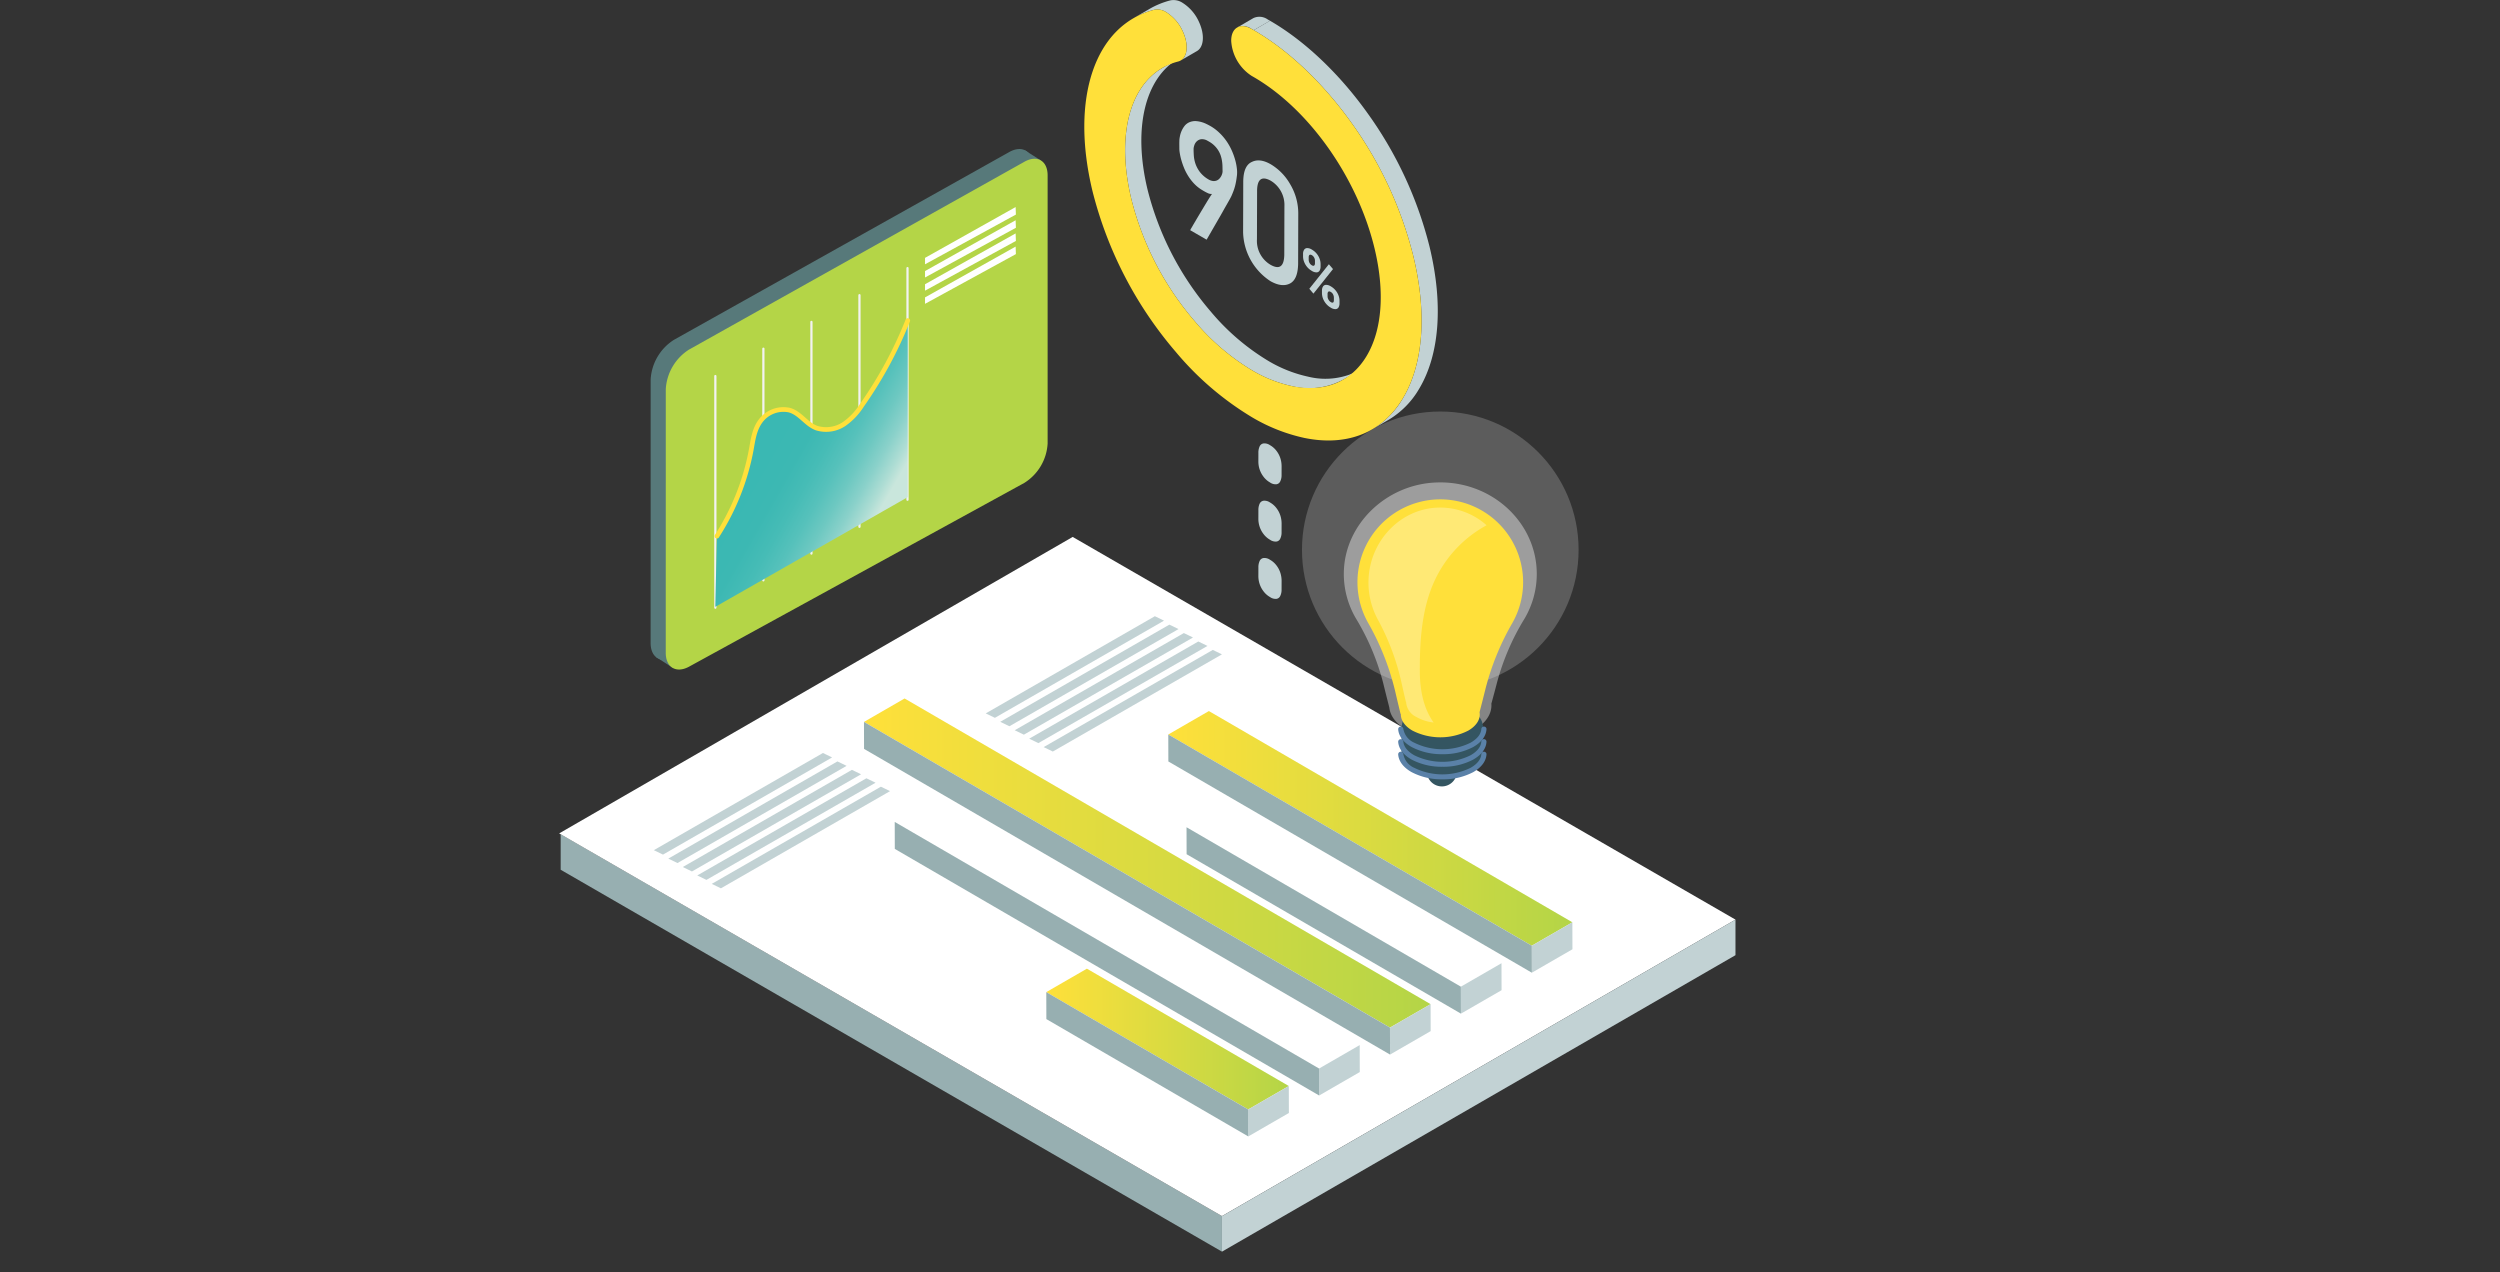 <svg id="illust-insight" xmlns="http://www.w3.org/2000/svg" xmlns:xlink="http://www.w3.org/1999/xlink" width="560" height="285" viewBox="0 0 560 285">
  <rect x="0" y="0" width="560" height="285" fill="#333333" stroke="none"/>
  <defs>
    <linearGradient id="linear-gradient" x1="-10.077" y1="8.711" x2="-10.086" y2="8.711" gradientUnits="objectBoundingBox">
      <stop offset="0" stop-color="#b4d547"/>
      <stop offset="0.999" stop-color="#ffe03a"/>
    </linearGradient>
    <linearGradient id="linear-gradient-2" x1="0.311" y1="0.341" x2="0.788" y2="0.743" gradientUnits="objectBoundingBox">
      <stop offset="0.069" stop-color="#3ab8b3"/>
      <stop offset="0.275" stop-color="#3cb8b3"/>
      <stop offset="0.429" stop-color="#46bcb6"/>
      <stop offset="0.566" stop-color="#56c1bb"/>
      <stop offset="0.694" stop-color="#6dc8c1"/>
      <stop offset="0.814" stop-color="#8ad1ca"/>
      <stop offset="0.928" stop-color="#aeddd4"/>
      <stop offset="1" stop-color="#c9e6dc"/>
    </linearGradient>
    <linearGradient id="linear-gradient-3" x1="1" y1="0.5" x2="0" y2="0.5" xlink:href="#linear-gradient"/>
  </defs>
  <g id="グループ_13854" data-name="グループ 13854" transform="translate(-643.554 -118.709)">
    <g id="グループ_13833" data-name="グループ 13833" transform="translate(789.293 152.093)">
      <path id="パス_19802" data-name="パス 19802" d="M881.308,155l3.738,2.368L881,157.244Z" transform="translate(-797.558 -154.766)" fill="#57797a"/>
      <path id="パス_19803" data-name="パス 19803" d="M796.072,279.938l-3.811-2.478,2.148-1.69Z" transform="translate(-791.021 -163.663)" fill="#57797a"/>
      <path id="パス_10355" data-name="パス 10355" d="M790.922,265.41c0,3.28,2.353,4.674,5.23,3.1l75.08-41.152a11.13,11.13,0,0,0,5.23-8.831V158.468c0-3.28-2.342-4.653-5.2-3.05l-75.132,42.076a11.263,11.263,0,0,0-5.2,8.878Z" transform="translate(-790.922 -154.748)" fill="#57797a"/>
      <path id="パス_10355-2" data-name="パス 10355" d="M794.58,267.764c0,3.281,2.353,4.674,5.23,3.1l75.08-41.152a11.13,11.13,0,0,0,5.23-8.831V160.822c0-3.28-2.342-4.653-5.2-3.05l-75.132,42.076a11.262,11.262,0,0,0-5.2,8.879Z" transform="translate(-791.191 -154.921)" fill="url(#linear-gradient)"/>
      <line id="線_3556" data-name="線 3556" y1="51.89" transform="translate(14.499 50.852)" fill="none" stroke="#f2f2f2" stroke-linecap="round" stroke-linejoin="round" stroke-width="0.5"/>
      <line id="線_3557" data-name="線 3557" y2="51.89" transform="translate(25.26 44.721)" fill="none" stroke="#f2f2f2" stroke-linecap="round" stroke-linejoin="round" stroke-width="0.5"/>
      <line id="線_3558" data-name="線 3558" y2="51.89" transform="translate(36.021 38.726)" fill="none" stroke="#f2f2f2" stroke-linecap="round" stroke-linejoin="round" stroke-width="0.5"/>
      <line id="線_3559" data-name="線 3559" y2="51.89" transform="translate(46.781 32.732)" fill="none" stroke="#f2f2f2" stroke-linecap="round" stroke-linejoin="round" stroke-width="0.5"/>
      <line id="線_3560" data-name="線 3560" y2="51.89" transform="translate(57.542 26.669)" fill="none" stroke="#f2f2f2" stroke-linecap="round" stroke-linejoin="round" stroke-width="0.5"/>
      <path id="パス_19804" data-name="パス 19804" d="M849.673,196.517a92.155,92.155,0,0,1-10.266,18.955,14.68,14.68,0,0,1-4.021,4.239,7.26,7.26,0,0,1-6.13.894c-2.392-.884-3.62-3.317-6.1-4.024a6.377,6.377,0,0,0-6.552,2.559c-1.327,1.874-1.6,4.116-1.991,6.267a53.79,53.79,0,0,1-7.7,19.4l-.348,15.562,43.1-24.565Z" transform="translate(-792.075 -157.825)" fill="url(#linear-gradient-2)" style="mix-blend-mode: color-burn;isolation: isolate"/>
      <path id="パス_19805" data-name="パス 19805" d="M806.95,244.517a53.786,53.786,0,0,0,7.7-19.4c.387-2.152.663-4.394,1.991-6.268a6.377,6.377,0,0,1,6.552-2.558c2.475.707,3.7,3.14,6.1,4.024a7.26,7.26,0,0,0,6.13-.894,14.691,14.691,0,0,0,4.021-4.239A92.2,92.2,0,0,0,849.7,196.23" transform="translate(-792.103 -157.804)" fill="none" stroke="#ffe03a" stroke-linecap="round" stroke-linejoin="round" stroke-width="1.05"/>
    </g>
    <g id="グループ_13834" data-name="グループ 13834" transform="translate(768.807 238.981)">
      <path id="パス_19806" data-name="パス 19806" d="M917.3,413.934l-148.13-85.542v-7.96L917.3,405.974Z" transform="translate(-768.834 -253.841)" fill="#97afb1"/>
      <path id="パス_19807" data-name="パス 19807" d="M883.834,248.545l-115.026,66.41,148.467,85.723,115.026-66.41Z" transform="translate(-768.807 -248.545)" fill="#fff"/>
      <path id="パス_19808" data-name="パス 19808" d="M1044.107,341.085,929.081,407.5v7.96l115.026-66.41Z" transform="translate(-780.614 -255.362)" fill="#c2d2d4"/>
    </g>
    <g id="グループ_13835" data-name="グループ 13835" transform="translate(837.084 275.168)">
      <path id="パス_19809" data-name="パス 19809" d="M1006.614,337.968l-81.422-47.317-9.1,5.252,81.422,47.317Z" transform="translate(-847.934 -287.833)" fill="url(#linear-gradient-3)"/>
      <path id="パス_19810" data-name="パス 19810" d="M1013.089,341.731l-9.1,5.252.017,6.041,9.1-5.252Z" transform="translate(-854.409 -291.596)" fill="#c2d2d4"/>
      <path id="パス_19811" data-name="パス 19811" d="M916.1,296.32l.017,6.041,81.422,47.317-.017-6.041Z" transform="translate(-847.934 -288.251)" fill="#97afb1"/>
      <path id="パス_19812" data-name="パス 19812" d="M991.059,348.789l-61.45-35.711-9.1,5.252,61.45,35.711Z" transform="translate(-848.26 -289.486)" fill="url(#linear-gradient-3)"/>
      <path id="パス_19813" data-name="パス 19813" d="M986.85,356.88l.017,6.041,9.1-5.252-.017-6.041Z" transform="translate(-853.146 -292.325)" fill="#c2d2d4"/>
      <path id="パス_19814" data-name="パス 19814" d="M920.513,318.747l.017,6.041L981.98,360.5l-.017-6.041Z" transform="translate(-848.26 -289.903)" fill="#97afb1"/>
      <path id="パス_19815" data-name="パス 19815" d="M969.434,356.081,851.61,287.609l-9.1,5.252,117.823,68.472Z" transform="translate(-842.514 -287.609)" fill="url(#linear-gradient-3)"/>
      <path id="パス_19816" data-name="パス 19816" d="M969.707,366.778l.017,6.041,9.1-5.252-.017-6.041Z" transform="translate(-851.884 -293.055)" fill="#c2d2d4"/>
      <path id="パス_19817" data-name="パス 19817" d="M842.514,293.279l.017,6.041,117.823,68.472-.017-6.041Z" transform="translate(-842.514 -288.027)" fill="#97afb1"/>
      <path id="パス_19818" data-name="パス 19818" d="M954.1,367.031l-95.055-55.24-9.1,5.252,95.054,55.24Z" transform="translate(-843.062 -289.391)" fill="url(#linear-gradient-3)"/>
      <path id="パス_19819" data-name="パス 19819" d="M952.564,376.675l.017,6.041,9.1-5.252-.017-6.041Z" transform="translate(-850.621 -293.784)" fill="#c2d2d4"/>
      <path id="パス_19820" data-name="パス 19820" d="M849.951,317.46l.017,6.041,95.054,55.24-.017-6.041Z" transform="translate(-843.062 -289.808)" fill="#97afb1"/>
      <path id="パス_19821" data-name="パス 19821" d="M940.921,379.231l-45.227-26.283-9.1,5.252,45.227,26.283Z" transform="translate(-845.761 -292.423)" fill="url(#linear-gradient-3)"/>
      <path id="パス_19822" data-name="パス 19822" d="M935.421,386.573l.017,6.041,9.1-5.252-.017-6.041Z" transform="translate(-849.358 -294.513)" fill="#c2d2d4"/>
      <path id="パス_19823" data-name="パス 19823" d="M886.6,358.617l.017,6.041,45.227,26.283-.017-6.041Z" transform="translate(-845.761 -292.84)" fill="#97afb1"/>
    </g>
    <g id="グループ_13836" data-name="グループ 13836" transform="translate(907.715 145.834)">
      <path id="パス_19824" data-name="パス 19824" d="M931.662,158.644a6.85,6.85,0,0,1,.025,1.42c-.064.537-.129,1.017-.206,1.427s-.157.8-.256,1.152a10.351,10.351,0,0,1-.334,1.028c-.123.33-.267.686-.432,1.06-.043.106-.153.327-.334.657s-.409.735-.68,1.206-.574,1-.9,1.587-.655,1.172-1,1.753q-1.192,2.072-2.661,4.622l-3.672-2.12a2.741,2.741,0,0,1,.262-.5c.186-.322.427-.744.726-1.251s.634-1.078,1.005-1.7.739-1.235,1.1-1.839.7-1.161,1.013-1.666.57-.888.764-1.167a1.894,1.894,0,0,1-1-.218q-.364-.168-.8-.418-.24-.14-.5-.3a8.307,8.307,0,0,1-1.773-1.45,11.079,11.079,0,0,1-1.311-1.732,11.793,11.793,0,0,1-.92-1.83,17.019,17.019,0,0,1-.587-1.736,13.065,13.065,0,0,1-.32-1.459,6.878,6.878,0,0,1-.1-.984c0-.072,0-.2,0-.394s-.006-.4-.006-.632,0-.462.011-.694a5.07,5.07,0,0,1,.039-.576c.008-.077.043-.27.1-.569a5.511,5.511,0,0,1,.964-2.167,2.794,2.794,0,0,1,1.091-.882,3.336,3.336,0,0,1,1.648-.27,6.4,6.4,0,0,1,2.314.679q.411.2.794.418A9.951,9.951,0,0,1,927.4,150.3a12.079,12.079,0,0,1,1.831,2.028,12.758,12.758,0,0,1,1.272,2.221,15.033,15.033,0,0,1,.787,2.18A12.26,12.26,0,0,1,931.662,158.644Zm-3.282,1.1a2.233,2.233,0,0,0,.078-.521c-.012-.3-.016-.632-.022-1a8.89,8.89,0,0,0-.09-1.167,7.786,7.786,0,0,0-.278-1.248,5.575,5.575,0,0,0-.568-1.24,5.95,5.95,0,0,0-.943-1.152,5.862,5.862,0,0,0-1.129-.831c-.1-.057-.2-.114-.309-.17a2.339,2.339,0,0,0-1.558-.349,1.782,1.782,0,0,0-.964.54,2.186,2.186,0,0,0-.494.884,2.917,2.917,0,0,0-.141.7c0,.459.014.975.054,1.553a7.4,7.4,0,0,0,.357,1.77,6.705,6.705,0,0,0,.941,1.8,6.551,6.551,0,0,0,1.815,1.642c.057.037.115.071.171.1a2.567,2.567,0,0,0,.887.338,1.789,1.789,0,0,0,.849-.051,1.67,1.67,0,0,0,.64-.389,2.677,2.677,0,0,0,.7-1.205" transform="translate(-918.761 -147.991)" fill="#c2d2d4"/>
      <path id="パス_19825" data-name="パス 19825" d="M944.7,162.772a12.781,12.781,0,0,1,1.848,6.568l-.032,11.356c-.049,2.343-.671,3.815-1.879,4.4q-1.78.877-4.311-.543a13.482,13.482,0,0,1-6.135-10.96l.032-11.38q.042-3.547,1.938-4.377,1.78-.878,4.239.539A12.185,12.185,0,0,1,944.7,162.772Zm-1.285,15.935.031-10.94a6.339,6.339,0,0,0-3.056-5.715q-3-1.658-3.066,2.181l-.031,10.941a6.221,6.221,0,0,0,3.043,5.708q2.978,1.683,3.079-2.174" transform="translate(-919.897 -148.692)" fill="#c2d2d4"/>
      <path id="パス_19826" data-name="パス 19826" d="M951.737,184.143a1.957,1.957,0,0,1-1.087-.338,3.853,3.853,0,0,1-1.082-.914,4.045,4.045,0,0,1-.657-1.148,3.353,3.353,0,0,1-.223-1.182v-.54a1.7,1.7,0,0,1,.23-.935.827.827,0,0,1,.661-.386,1.915,1.915,0,0,1,1.071.329,3.847,3.847,0,0,1,1.094.922,3.956,3.956,0,0,1,.657,1.147,3.525,3.525,0,0,1,.215,1.191v.54a1.771,1.771,0,0,1-.221.925A.822.822,0,0,1,951.737,184.143Zm-1.716-2.392a1.493,1.493,0,0,0,.238.451,1.292,1.292,0,0,0,.395.348.591.591,0,0,0,.4.11.3.3,0,0,0,.228-.183.84.84,0,0,0,.077-.375v-.54a1.581,1.581,0,0,0-.074-.478,1.478,1.478,0,0,0-.234-.449,1.279,1.279,0,0,0-.4-.353.584.584,0,0,0-.386-.1.306.306,0,0,0-.236.177.9.9,0,0,0-.077.391v.54a1.512,1.512,0,0,0,.074.463" transform="translate(-920.966 -150.253)" fill="#c2d2d4"/>
      <path id="パス_19827" data-name="パス 19827" d="M954.586,182.6l.922,1.087-4.383,5.5L950.2,188.1Z" transform="translate(-921.077 -150.54)" fill="#c2d2d4"/>
      <path id="パス_19828" data-name="パス 19828" d="M956.977,189.985a3.512,3.512,0,0,1,.215,1.182l0,.545a1.777,1.777,0,0,1-.22.93.821.821,0,0,1-.657.389,1.956,1.956,0,0,1-1.088-.338,3.829,3.829,0,0,1-1.082-.915,4.061,4.061,0,0,1-.665-1.151,3.439,3.439,0,0,1-.22-1.185l0-.545a1.717,1.717,0,0,1,.225-.927.83.83,0,0,1,.665-.384,1.955,1.955,0,0,1,1.079.333,3.846,3.846,0,0,1,1.09.92A3.979,3.979,0,0,1,956.977,189.985Zm-1.046,1,0-.545a1.6,1.6,0,0,0-.174-.7,1.285,1.285,0,0,0-.533-.568c-.239-.138-.416-.154-.534-.047a.643.643,0,0,0-.173.5l0,.545a1.383,1.383,0,0,0,.087.475,1.713,1.713,0,0,0,.255.461,1.234,1.234,0,0,0,.369.333.688.688,0,0,0,.441.134.27.27,0,0,0,.207-.2,1.191,1.191,0,0,0,.056-.393" transform="translate(-921.302 -150.907)" fill="#c2d2d4"/>
    </g>
    <g id="グループ_13840" data-name="グループ 13840" transform="translate(886.443 118.709)">
      <g id="グループ_13839" data-name="グループ 13839">
        <g id="グループ_13838" data-name="グループ 13838" style="isolation: isolate">
          <path id="パス_19829" data-name="パス 19829" d="M913.988,134.983l3.631-2.11c-7.468,4.34-10.258,15.518-6.936,29.327a66.93,66.93,0,0,0,14.169,27.349A51.213,51.213,0,0,0,937.8,200.631a29.835,29.835,0,0,0,8.878,3.5,16.062,16.062,0,0,0,11.5-1.473l-3.631,2.111a16.072,16.072,0,0,1-11.5,1.473,29.861,29.861,0,0,1-8.878-3.5,51.222,51.222,0,0,1-12.948-11.083,66.938,66.938,0,0,1-14.17-27.349C903.729,150.5,906.519,139.324,913.988,134.983Z" transform="translate(-896.525 -119.752)" fill="#c2d2d4"/>
          <path id="パス_19830" data-name="パス 19830" d="M907.65,122.81l3.631-2.111a18.444,18.444,0,0,1,4.7-1.912,3.654,3.654,0,0,1,2.682.546,9.723,9.723,0,0,1,3.7,4.307c1.326,2.875,1.086,5.609-.465,6.51l-3.631,2.11c1.551-.9,1.791-3.635.465-6.51a9.72,9.72,0,0,0-3.7-4.306,3.649,3.649,0,0,0-2.681-.547A18.4,18.4,0,0,0,907.65,122.81Z" transform="translate(-896.671 -118.709)" fill="#c2d2d4"/>
          <path id="パス_19831" data-name="パス 19831" d="M932.755,125.174l3.632-2.111a3.191,3.191,0,0,1,3.194.289c.175.1.352.2.527.3l-3.631,2.11c-.176-.1-.352-.2-.528-.3A3.188,3.188,0,0,0,932.755,125.174Z" transform="translate(-898.52 -119.007)" fill="#c2d2d4"/>
          <path id="パス_19832" data-name="パス 19832" d="M966.945,213.129l-3.632,2.11a19.351,19.351,0,0,0,6.857-6.935c4.606-7.682,5.446-18.973,2.359-31.793a87.392,87.392,0,0,0-14.051-30.173c-6.314-8.786-14-16.056-21.705-20.506l3.631-2.11c7.708,4.45,15.392,11.72,21.706,20.506A87.425,87.425,0,0,1,976.161,174.4c3.086,12.82,2.246,24.111-2.36,31.793A19.371,19.371,0,0,1,966.945,213.129Z" transform="translate(-898.816 -119.078)" fill="#c2d2d4"/>
          <g id="グループ_13837" data-name="グループ 13837" transform="translate(0 2.11)">
            <path id="パス_19833" data-name="パス 19833" d="M933.755,125.632c7.707,4.45,15.391,11.72,21.705,20.506a87.393,87.393,0,0,1,14.051,30.173c3.087,12.82,2.246,24.111-2.359,31.793s-12.433,10.831-22.033,8.876a39.274,39.274,0,0,1-11.714-4.614,67.631,67.631,0,0,1-17.085-14.621,88.337,88.337,0,0,1-18.7-36.083c-5.02-20.869.546-37.184,13.852-40.6a3.649,3.649,0,0,1,2.681.547,9.72,9.72,0,0,1,3.7,4.306c1.474,3.2,1.013,6.221-1.036,6.743-10.082,2.589-14.3,14.956-10.492,30.775a66.939,66.939,0,0,0,14.17,27.349,51.223,51.223,0,0,0,12.948,11.083,29.86,29.86,0,0,0,8.878,3.5c7.278,1.48,13.208-.909,16.7-6.73s4.127-14.381,1.79-24.1c-3.818-15.864-14.69-31.247-27.13-38.429-.123-.071-.246-.143-.37-.209a10.065,10.065,0,0,1-4.612-7.854c-.024-2.92,2-4.136,4.526-2.711C933.4,125.43,933.579,125.531,933.755,125.632Z" transform="translate(-895.798 -120.987)" fill="#ffe03a"/>
          </g>
        </g>
      </g>
    </g>
    <path id="パス_10344" data-name="パス 10344" d="M857.277,191.161l20.354-11.139-.06-1.684L857.277,189.72Z" transform="translate(-6.517 -4.393)" fill="#fff"/>
    <path id="パス_10344-2" data-name="パス 10344" d="M857.277,187.975l20.354-11.138-.06-1.685-20.294,11.383Z" transform="translate(-6.517 -4.158)" fill="#fff"/>
    <path id="パス_10344-3" data-name="パス 10344" d="M857.277,184.79l20.354-11.139-.06-1.685-20.294,11.383Z" transform="translate(-6.517 -3.923)" fill="#fff"/>
    <path id="パス_10344-4" data-name="パス 10344" d="M857.277,181.6l20.354-11.138-.06-1.685-20.294,11.382Z" transform="translate(-6.517 -3.689)" fill="#fff"/>
    <path id="パス_19834" data-name="パス 19834" d="M938.159,231.728a5.5,5.5,0,0,0,.878,1.665,4.759,4.759,0,0,0,1.453,1.284,2.165,2.165,0,0,0,1.47.4,1.107,1.107,0,0,0,.838-.673,3.09,3.09,0,0,0,.283-1.385l.006-1.991a5.9,5.9,0,0,0-.274-1.761,5.42,5.42,0,0,0-.863-1.655,4.742,4.742,0,0,0-1.483-1.3,2.171,2.171,0,0,0-1.425-.378,1.143,1.143,0,0,0-.87.656,3.3,3.3,0,0,0-.283,1.439l-.006,1.991a5.619,5.619,0,0,0,.274,1.707" transform="translate(-12.455 -7.897)" fill="#c2d2d4"/>
    <path id="パス_19835" data-name="パス 19835" d="M938.159,245.583a5.5,5.5,0,0,0,.878,1.665,4.758,4.758,0,0,0,1.453,1.284,2.165,2.165,0,0,0,1.47.4,1.105,1.105,0,0,0,.838-.673,3.09,3.09,0,0,0,.283-1.385l.006-1.991a5.905,5.905,0,0,0-.274-1.761,5.431,5.431,0,0,0-.863-1.655,4.742,4.742,0,0,0-1.483-1.3,2.164,2.164,0,0,0-1.425-.377,1.14,1.14,0,0,0-.87.655,3.3,3.3,0,0,0-.283,1.439l-.006,1.991a5.619,5.619,0,0,0,.274,1.707" transform="translate(-12.455 -8.918)" fill="#c2d2d4"/>
    <path id="パス_19836" data-name="パス 19836" d="M938.159,259.438a5.5,5.5,0,0,0,.878,1.665,4.759,4.759,0,0,0,1.453,1.284,2.165,2.165,0,0,0,1.47.4,1.106,1.106,0,0,0,.838-.673,3.087,3.087,0,0,0,.283-1.385l.006-1.991a5.905,5.905,0,0,0-.274-1.761,5.43,5.43,0,0,0-.863-1.655,4.742,4.742,0,0,0-1.483-1.3,2.164,2.164,0,0,0-1.425-.377,1.14,1.14,0,0,0-.87.655,3.3,3.3,0,0,0-.283,1.439l-.006,1.991a5.619,5.619,0,0,0,.274,1.707" transform="translate(-12.455 -9.939)" fill="#c2d2d4"/>
    <g id="グループ_13841" data-name="グループ 13841" transform="translate(790.01 287.378)">
      <path id="パス_19837" data-name="パス 19837" d="M831.633,301.785l-2.052-.994L791.7,322.56l2.052.994Z" transform="translate(-791.697 -300.791)" fill="#c2d2d4"/>
      <path id="パス_19838" data-name="パス 19838" d="M835.136,303.823l-2.052-.994L795.2,324.6l2.052.994Z" transform="translate(-791.955 -300.941)" fill="#c2d2d4"/>
      <path id="パス_19839" data-name="パス 19839" d="M838.638,305.861l-2.052-.994L798.7,326.635l2.052.995Z" transform="translate(-792.213 -301.091)" fill="#c2d2d4"/>
      <path id="パス_19840" data-name="パス 19840" d="M842.141,307.9l-2.052-.994L802.2,328.673l2.052.994Z" transform="translate(-792.471 -301.241)" fill="#c2d2d4"/>
      <path id="パス_19841" data-name="パス 19841" d="M845.643,309.936l-2.052-.995-37.885,21.769,2.052.994Z" transform="translate(-792.729 -301.391)" fill="#c2d2d4"/>
    </g>
    <g id="グループ_13842" data-name="グループ 13842" transform="translate(864.359 256.74)">
      <path id="パス_19842" data-name="パス 19842" d="M911.894,268.711l-2.052-.994-37.885,21.769,2.052.994Z" transform="translate(-871.958 -267.717)" fill="#c2d2d4"/>
      <path id="パス_19843" data-name="パス 19843" d="M915.4,270.749l-2.052-.994-37.885,21.769,2.052.994Z" transform="translate(-872.216 -267.867)" fill="#c2d2d4"/>
      <path id="パス_19844" data-name="パス 19844" d="M918.9,272.786l-2.052-.994-37.885,21.769,2.052.994Z" transform="translate(-872.474 -268.017)" fill="#c2d2d4"/>
      <path id="パス_19845" data-name="パス 19845" d="M922.4,274.824l-2.052-.995L882.466,295.6l2.052.994Z" transform="translate(-872.732 -268.167)" fill="#c2d2d4"/>
      <path id="パス_19846" data-name="パス 19846" d="M925.9,276.862l-2.052-.994-37.885,21.769,2.052.995Z" transform="translate(-872.99 -268.317)" fill="#c2d2d4"/>
    </g>
    <g id="グループ_13853" data-name="グループ 13853" transform="translate(935.197 210.889)">
      <circle id="楕円形_1731" data-name="楕円形 1731" cx="30.982" cy="30.982" r="30.982" fill="#fff" opacity="0.2"/>
      <g id="グループ_13852" data-name="グループ 13852" transform="translate(9.371 15.878)">
        <g id="グループ_13851" data-name="グループ 13851">
          <g id="グループ_13850" data-name="グループ 13850">
            <path id="パス_19847" data-name="パス 19847" d="M980.184,292.459a16.19,16.19,0,0,1-7.651-1.77c-2.255-1.236-3.607-3.008-3.8-4.94l-.033-.11c-.46-1.8-.909-3.593-1.338-5.337a53.808,53.808,0,0,0-6.093-14.456,19.666,19.666,0,0,1-2.7-10.906c.482-10.3,9.343-18.881,20.174-19.537.476-.029.947-.043,1.414-.043,11.917,0,21.611,9.2,21.611,20.513a19.711,19.711,0,0,1-2.779,10.066,53.968,53.968,0,0,0-6.067,14.04c-.424,1.628-.867,3.291-1.324,4.948.172,2.22-1.205,4.344-3.773,5.76a16.1,16.1,0,0,1-7.639,1.773Z" transform="translate(-958.545 -235.36)" fill="#fff" opacity="0.4"/>
            <g id="グループ_13849" data-name="グループ 13849" transform="translate(12.179 49.374)">
              <g id="グループ_13845" data-name="グループ 13845" transform="translate(0.777 0)">
                <g id="グループ_13843" data-name="グループ 13843" transform="translate(0.03)">
                  <ellipse id="楕円形_1732" data-name="楕円形 1732" cx="5.253" cy="9.07" rx="5.253" ry="9.07" transform="matrix(0.003, -1, 1, 0.003, 0, 10.507)" fill="#345561"/>
                </g>
                <g id="グループ_13844" data-name="グループ 13844" transform="translate(0.045 5.875)">
                  <path id="パス_19848" data-name="パス 19848" d="M988.042,296.542c3.555,2.053,3.575,5.377.042,7.43a14.132,14.132,0,0,1-12.826,0c-3.553-2.052-3.572-5.378-.042-7.43A14.132,14.132,0,0,1,988.042,296.542Z" transform="translate(-972.58 -295.003)" fill="#345561"/>
                </g>
                <rect id="長方形_8622" data-name="長方形 8622" width="18.231" height="6.258" transform="translate(0 5.005)" fill="#345561"/>
              </g>
              <g id="グループ_13846" data-name="グループ 13846" transform="translate(0 5.317)">
                <path id="パス_19849" data-name="パス 19849" d="M981.613,300.59a14.425,14.425,0,0,1-6.894-1.6c-1.851-1.038-2.925-2.455-3.026-3.988a.579.579,0,0,1,1.155-.072,4.153,4.153,0,0,0,2.449,3.085,14.273,14.273,0,0,0,12.611,0c1.492-.843,2.348-1.937,2.41-3.079a.578.578,0,0,1,.609-.533.57.57,0,0,1,.547.592c-.084,1.535-1.144,2.953-2.985,3.993A14.322,14.322,0,0,1,981.613,300.59Z" transform="translate(-971.693 -294.4)" fill="#5a81a8"/>
              </g>
              <path id="長方形_8623" data-name="長方形 8623" d="M0,0H6.747a0,0,0,0,1,0,0V.29A3.374,3.374,0,0,1,3.374,3.664h0A3.374,3.374,0,0,1,0,.29V0A0,0,0,0,1,0,0Z" transform="translate(6.417 15.06)" fill="#345561"/>
              <g id="グループ_13847" data-name="グループ 13847" transform="translate(0 8.132)">
                <path id="パス_19850" data-name="パス 19850" d="M981.613,303.629a14.416,14.416,0,0,1-6.894-1.6c-1.851-1.038-2.925-2.455-3.026-3.987a.579.579,0,0,1,1.155-.072c.076,1.145.946,2.24,2.449,3.084a14.276,14.276,0,0,0,12.611,0c1.492-.844,2.348-1.937,2.41-3.079a.575.575,0,0,1,.609-.533.569.569,0,0,1,.547.592c-.084,1.534-1.144,2.952-2.985,3.993A14.312,14.312,0,0,1,981.613,303.629Z" transform="translate(-971.693 -297.438)" fill="#5a81a8"/>
              </g>
              <g id="グループ_13848" data-name="グループ 13848" transform="translate(0 10.947)">
                <path id="パス_19851" data-name="パス 19851" d="M981.613,306.667a14.426,14.426,0,0,1-6.894-1.6c-1.851-1.038-2.925-2.455-3.026-3.988a.579.579,0,0,1,1.155-.072,4.153,4.153,0,0,0,2.449,3.085,14.273,14.273,0,0,0,12.611,0c1.492-.843,2.348-1.937,2.41-3.079a.586.586,0,0,1,.609-.533.57.57,0,0,1,.547.592c-.084,1.535-1.144,2.953-2.985,3.992A14.312,14.312,0,0,1,981.613,306.667Z" transform="translate(-971.693 -300.478)" fill="#5a81a8"/>
              </g>
            </g>
            <path id="パス_19852" data-name="パス 19852" d="M998.953,258.011a18.555,18.555,0,1,0-34.772,9.021,58.4,58.4,0,0,1,6.04,15.115c.409,1.751.837,3.552,1.275,5.361h.07c-.053,1.355.81,2.721,2.6,3.754a13.775,13.775,0,0,0,12.5,0c1.943-1.128,2.783-2.652,2.524-4.125.471-1.787.926-3.584,1.361-5.342a58.478,58.478,0,0,1,6.013-14.68A18.461,18.461,0,0,0,998.953,258.011Z" transform="translate(-958.788 -235.662)" fill="#ffe03a"/>
            <path id="パス_19853" data-name="パス 19853" d="M976.01,278.161c-.031-6.779.422-14.045,3.268-20.236a27,27,0,0,1,11.692-12.518,15.607,15.607,0,0,0-11.432-3.928c-8.114.541-14.652,7.513-15.012,15.991a17.324,17.324,0,0,0,2.01,8.928,54.276,54.276,0,0,1,5.236,13.68c.354,1.584.724,3.213,1.105,4.85l.06,0a3.95,3.95,0,0,0,2.254,3.4,9.982,9.982,0,0,0,3.912,1.265C976.848,286.434,976.03,282.4,976.01,278.161Z" transform="translate(-958.984 -235.808)" fill="#fff" opacity="0.3"/>
          </g>
        </g>
      </g>
    </g>
  </g>
  <rect id="長方形_8792" data-name="長方形 8792" width="560" height="285" fill="none"/>
</svg>
